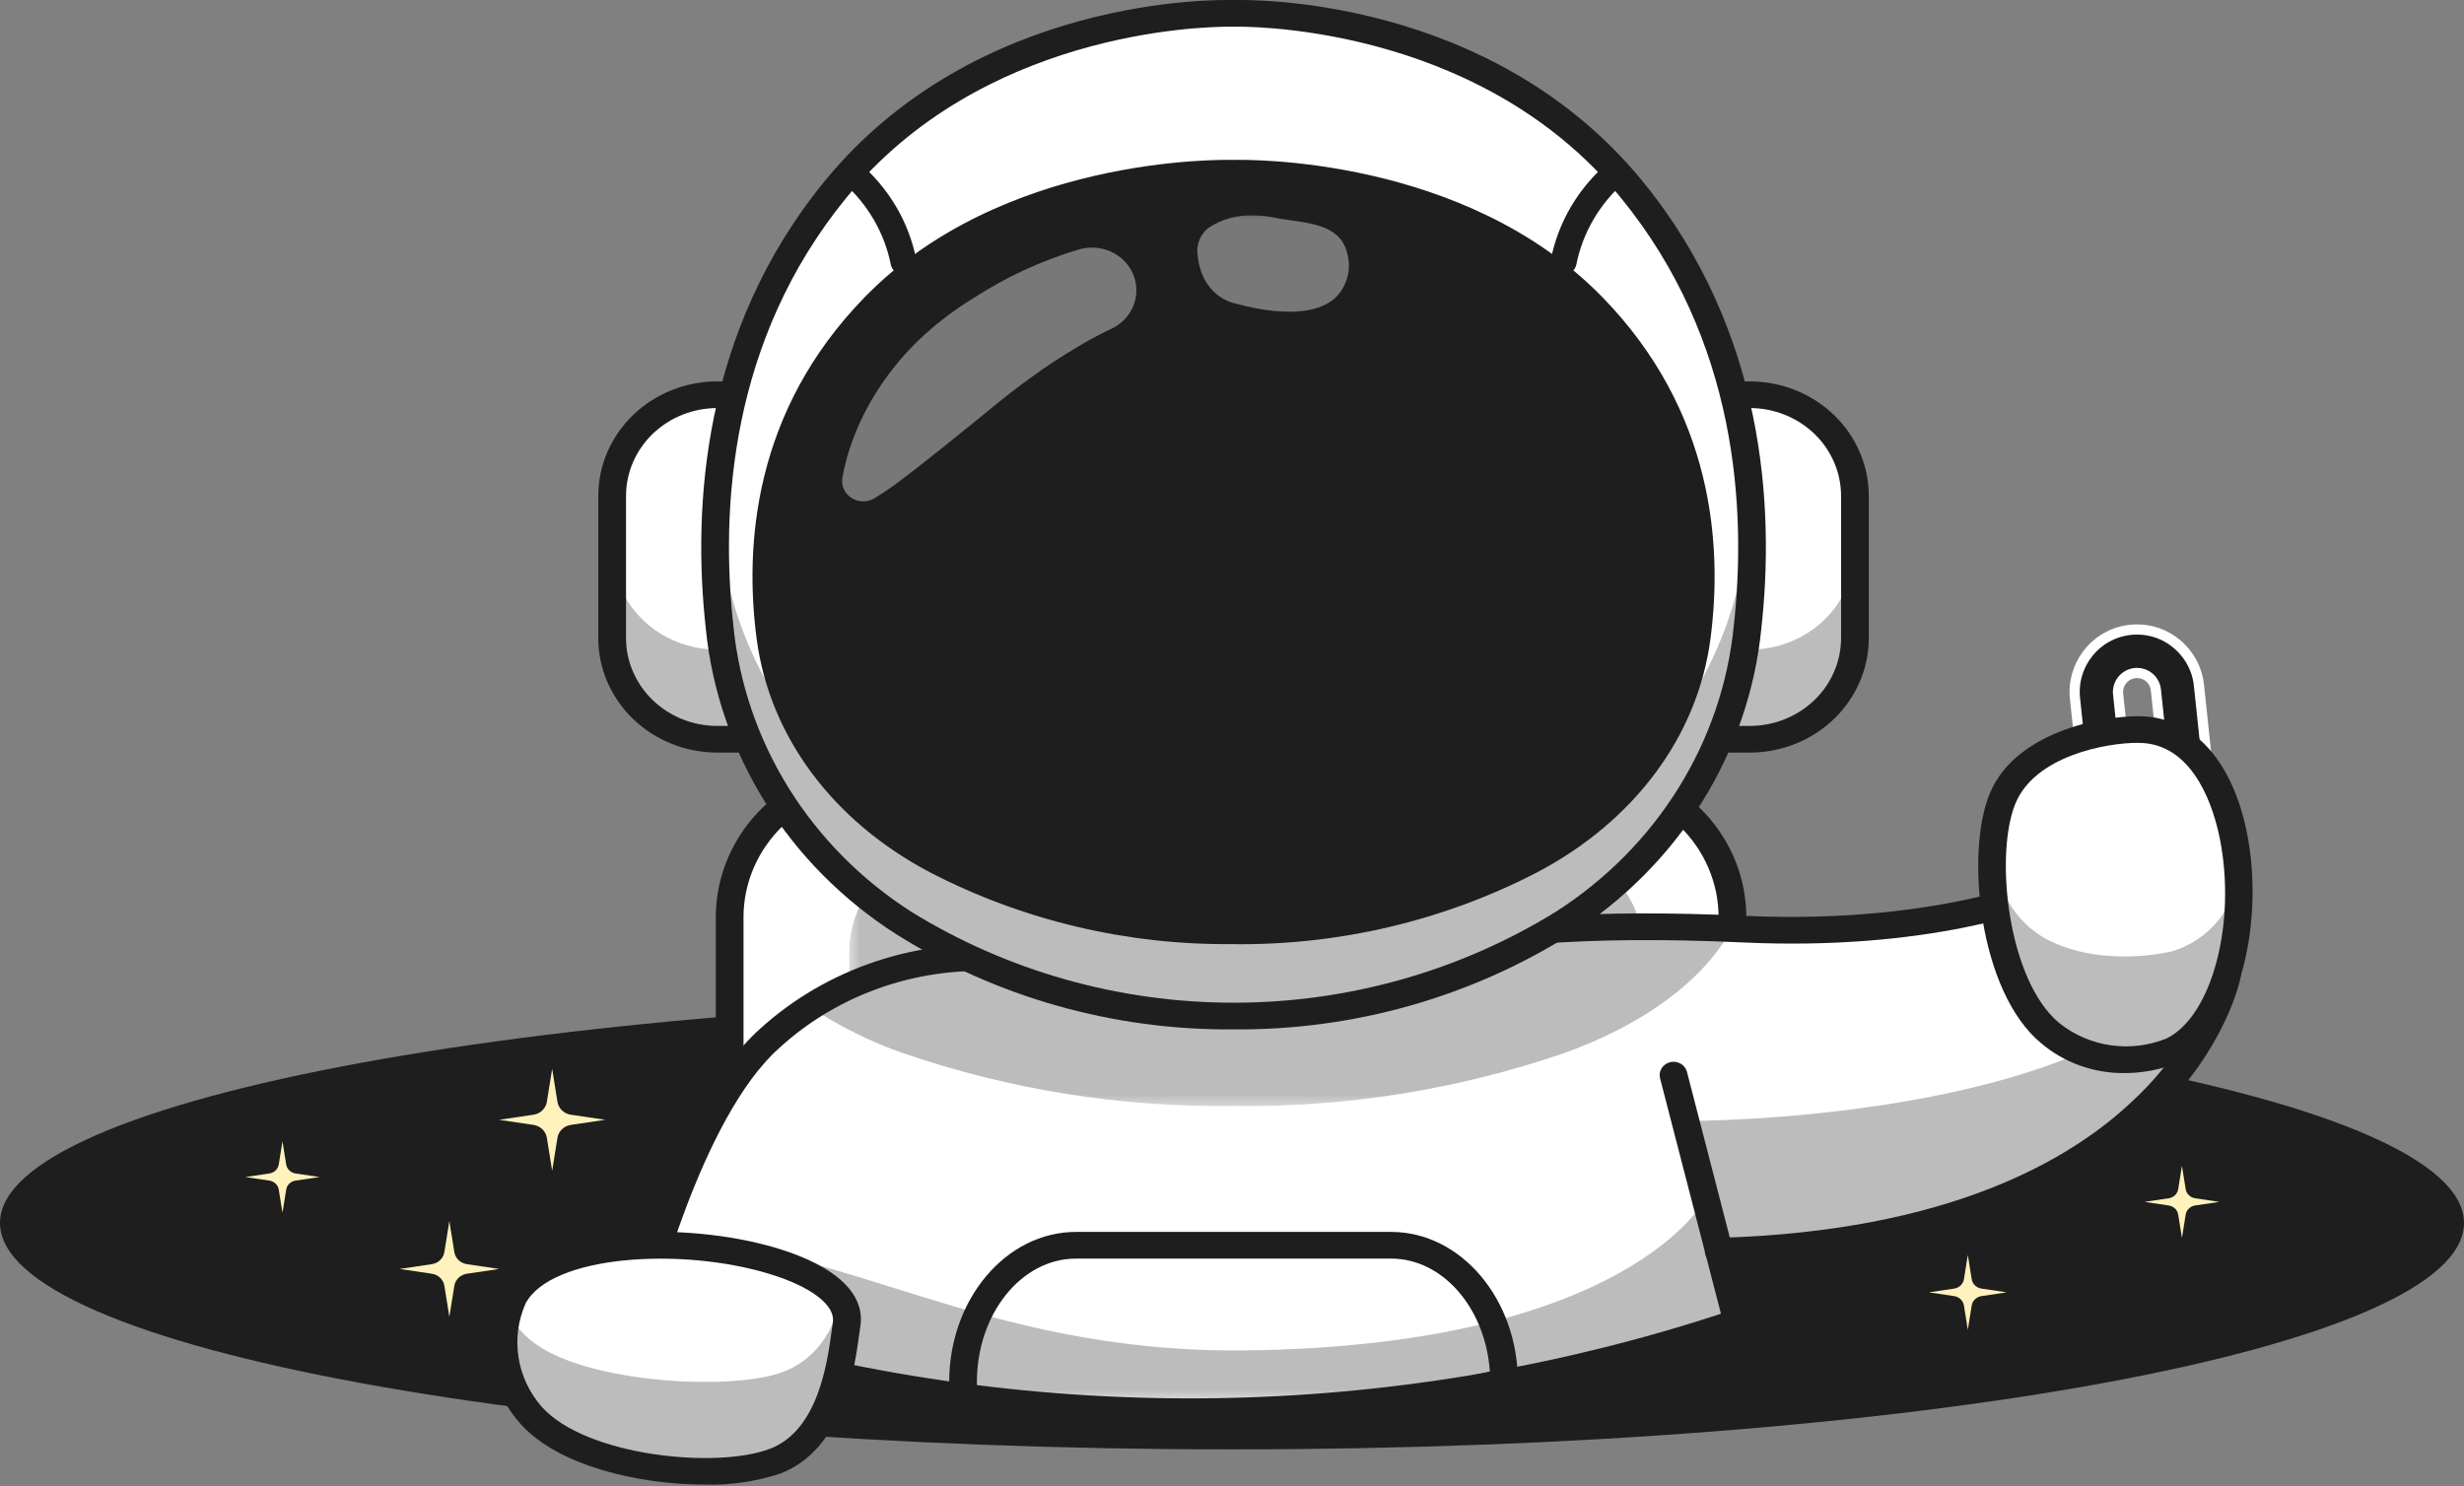 <svg width="242" height="146" viewBox="0 0 242 146" fill="none" xmlns="http://www.w3.org/2000/svg">
<rect x="0" y="0" width="242" height="146" fill="#808080" stroke="none"/>
<path d="M242 120.136C242 132.42 187.827 142.377 121 142.377C54.173 142.377 0 132.42 0 120.136C0 107.852 54.173 97.895 121 97.895C187.827 97.895 242 107.852 242 120.136Z" fill="#1E1E1E"/>
<path d="M155.6 131.12H86.212C82.353 131.12 78.652 129.645 75.923 127.02C73.194 124.396 71.661 120.836 71.661 117.124V90.086C71.662 86.375 73.195 82.816 75.924 80.192C78.653 77.568 82.353 76.094 86.212 76.094H155.6C159.459 76.094 163.16 77.568 165.889 80.193C168.618 82.818 170.151 86.377 170.151 90.089V117.126C170.151 120.838 168.618 124.398 165.889 127.022C163.16 129.647 159.459 131.122 155.6 131.122" fill="white"/>
<path d="M155.601 131.328H86.212C82.295 131.325 78.54 129.827 75.77 127.163C73 124.499 71.442 120.887 71.439 117.12V90.086C71.442 86.319 73 82.707 75.77 80.043C78.54 77.379 82.295 75.881 86.212 75.878H155.601C159.518 75.881 163.273 77.379 166.043 80.043C168.813 82.707 170.37 86.319 170.374 90.086V117.123C170.37 120.891 168.813 124.503 166.043 127.167C163.273 129.831 159.518 131.329 155.601 131.332M86.213 76.303C82.412 76.307 78.769 77.761 76.081 80.346C73.393 82.931 71.882 86.436 71.877 90.091V117.128C71.882 120.784 73.393 124.288 76.081 126.873C78.769 129.458 82.412 130.912 86.213 130.916H155.601C159.401 130.912 163.045 129.458 165.733 126.873C168.42 124.288 169.932 120.784 169.936 117.128V90.086C169.932 86.431 168.42 82.927 165.732 80.342C163.045 77.757 159.401 76.303 155.601 76.299L86.213 76.303Z" fill="#1E1E1E"/>
<g opacity="0.3">
<mask id="mask0_18_3724" style="mask-type:luminance" maskUnits="userSpaceOnUse" x="83" y="82" width="79" height="43">
<path d="M161.471 82.66H83.416V124.552H161.471V82.66Z" fill="white"/>
</mask>
<g mask="url(#mask0_18_3724)">
<path d="M150.168 124.552H94.715C93.231 124.552 91.761 124.271 90.389 123.725C89.018 123.178 87.772 122.378 86.722 121.368C85.672 120.359 84.84 119.16 84.272 117.841C83.704 116.522 83.412 115.109 83.412 113.681V93.527C83.412 90.644 84.604 87.88 86.724 85.842C88.843 83.805 91.718 82.66 94.715 82.66H150.164C153.161 82.66 156.036 83.805 158.156 85.843C160.276 87.882 161.467 90.647 161.467 93.53V113.681C161.467 115.109 161.175 116.522 160.606 117.841C160.038 119.16 159.206 120.359 158.156 121.368C157.107 122.378 155.861 123.178 154.489 123.725C153.118 124.271 151.648 124.552 150.164 124.552" fill="#1E1E1E"/>
</g>
</g>
<path d="M155.6 132.429H86.213C81.994 132.424 77.949 130.81 74.966 127.941C71.983 125.072 70.305 121.181 70.3 117.123V90.086C70.305 86.029 71.983 82.138 74.966 79.269C77.949 76.4 81.994 74.785 86.213 74.781H155.6C159.819 74.785 163.864 76.4 166.847 79.269C169.831 82.138 171.509 86.029 171.513 90.086V117.123C171.509 121.181 169.831 125.072 166.847 127.941C163.864 130.81 159.819 132.424 155.6 132.429ZM86.213 77.401C82.716 77.404 79.364 78.742 76.891 81.12C74.418 83.499 73.027 86.723 73.023 90.086V117.123C73.027 120.487 74.418 123.712 76.891 126.09C79.363 128.469 82.716 129.806 86.213 129.81H155.6C159.098 129.806 162.45 128.469 164.923 126.09C167.396 123.712 168.787 120.487 168.79 117.123V90.086C168.786 86.723 167.395 83.499 164.923 81.12C162.45 78.742 159.097 77.404 155.6 77.401H86.213Z" fill="#1E1E1E"/>
<path d="M168.841 122.918L168.558 122.929L170.281 128.855C138.334 139.593 103.692 140.432 71.223 131.255L62.721 128.855C62.721 128.855 63.346 126.271 64.532 122.635C66.609 116.257 70.408 106.633 75.581 102.015C76.836 100.89 78.182 99.863 79.605 98.942C94.435 89.376 110.58 96.927 110.58 96.927H131.727C131.727 96.927 136.063 89.817 170.099 91.226C170.484 91.24 170.877 91.257 171.27 91.276C191.943 92.23 203.204 86.628 203.204 86.628L216.642 94.52L218.725 95.743C218.725 95.743 213.643 121.279 169.54 122.898C169.308 122.909 169.076 122.916 168.841 122.923" fill="white"/>
<path d="M116.867 137.784C101.396 137.781 86.005 135.65 71.162 131.457L62.464 128.998L62.51 128.806C62.516 128.78 63.15 126.174 64.326 122.571C66.584 115.631 70.344 106.404 75.433 101.861C76.697 100.729 78.051 99.694 79.483 98.767C93.857 89.497 109.653 96.278 110.626 96.713H131.609C132.298 95.802 138.144 89.694 170.104 91.013C170.49 91.027 170.884 91.045 171.277 91.062C191.64 92 202.99 86.494 203.102 86.438L203.21 86.384L218.962 95.634L218.934 95.776C218.921 95.841 217.573 102.304 210.821 108.856C204.604 114.892 192.397 122.263 169.544 123.1C169.314 123.111 169.081 123.118 168.846 123.125H168.837L170.541 128.986L170.349 129.051C153.157 134.832 135.075 137.785 116.863 137.787M62.975 128.713L71.28 131.06C103.639 140.206 138.161 139.389 170.014 128.724L168.271 122.731L168.83 122.711C169.063 122.704 169.294 122.696 169.528 122.687C192.223 121.856 204.333 114.56 210.496 108.586C216.619 102.649 218.244 96.809 218.481 95.84L203.193 86.862C201.968 87.431 190.679 92.379 171.26 91.48C170.868 91.462 170.476 91.446 170.09 91.431C136.693 90.043 131.96 96.959 131.913 97.03L131.85 97.126H110.534L110.489 97.105C110.329 97.03 94.282 89.721 79.729 99.108C78.317 100.024 76.982 101.045 75.737 102.162C70.718 106.644 66.99 115.8 64.747 122.692C63.758 125.723 63.15 128.044 62.987 128.706" fill="#1E1E1E"/>
<g opacity="0.3">
<mask id="mask1_18_3724" style="mask-type:luminance" maskUnits="userSpaceOnUse" x="62" y="117" width="109" height="21">
<path d="M170.281 117.755H62.721V137.577H170.281V117.755Z" fill="white"/>
</mask>
<g mask="url(#mask1_18_3724)">
<path d="M170.281 128.855C138.334 139.593 103.692 140.432 71.223 131.255L62.721 128.855C62.721 128.855 63.346 126.272 64.532 122.635C65.115 122.457 65.719 122.353 66.329 122.324C82.074 121.631 96.174 132.95 122.294 132.654C160.037 132.219 167.511 117.754 167.511 117.754L169.544 122.893C169.312 122.904 169.08 122.91 168.845 122.918L168.562 122.929L170.281 128.855Z" fill="#1E1E1E"/>
</g>
</g>
<g opacity="0.3">
<mask id="mask2_18_3724" style="mask-type:luminance" maskUnits="userSpaceOnUse" x="165" y="94" width="54" height="29">
<path d="M218.724 94.516H165.531V122.918H218.724V94.516Z" fill="white"/>
</mask>
<g mask="url(#mask2_18_3724)">
<path d="M218.728 95.739C218.728 95.739 213.592 121.547 168.844 122.918L165.533 110.114C165.533 110.114 205.272 110.329 216.64 94.516L218.728 95.739Z" fill="#1E1E1E"/>
</g>
</g>
<path d="M116.867 140.657C109.318 140.653 101.785 140.021 94.35 138.767C94.034 138.714 93.748 138.556 93.542 138.32C93.336 138.084 93.223 137.785 93.223 137.477V135.755C93.223 127.628 98.813 121.016 105.674 121.016H136.635C143.494 121.016 149.078 127.626 149.081 135.75C149.081 136.043 148.979 136.328 148.791 136.558C148.603 136.789 148.34 136.952 148.044 137.022C137.84 139.43 127.373 140.65 116.867 140.657ZM95.946 136.373C112.685 139.052 129.812 138.493 146.324 134.728C145.903 128.525 141.716 123.636 136.635 123.636H105.674C100.31 123.636 95.946 129.073 95.946 135.756V136.373Z" fill="#1E1E1E"/>
<path d="M62.722 130.167C62.517 130.166 62.314 130.121 62.13 130.036C61.946 129.95 61.783 129.825 61.656 129.671C61.529 129.516 61.439 129.337 61.394 129.144C61.349 128.952 61.349 128.752 61.395 128.56C61.595 127.744 66.325 108.496 74.655 101.055C77.9 98.114 81.755 95.866 85.966 94.458C90.178 93.05 94.651 92.513 99.093 92.883C103.151 93.164 107.133 94.087 110.879 95.615H131.093C133.067 93.672 141.182 88.571 171.334 89.964C191.338 90.89 202.47 85.517 202.577 85.462C202.785 85.359 203.016 85.31 203.25 85.318C203.483 85.326 203.71 85.391 203.91 85.508L219.432 94.621C219.667 94.758 219.853 94.961 219.965 95.202C220.078 95.443 220.112 95.711 220.063 95.971C220.01 96.253 218.687 102.924 211.624 109.767C205.202 115.988 192.574 123.544 168.876 124.214C168.694 124.224 168.513 124.198 168.342 124.139C168.171 124.08 168.014 123.989 167.88 123.87C167.747 123.752 167.639 123.609 167.564 123.45C167.488 123.292 167.447 123.12 167.441 122.945C167.436 122.771 167.467 122.597 167.533 122.434C167.598 122.271 167.697 122.122 167.823 121.997C167.95 121.871 168.101 121.771 168.268 121.702C168.435 121.634 168.614 121.598 168.796 121.597C191.472 120.956 203.478 113.878 209.556 108.052C213.052 104.813 215.662 100.794 217.157 96.353L203.118 88.112C200.307 89.325 189.354 93.419 171.2 92.581C139.001 91.094 133.229 97.208 132.886 97.613C132.778 97.815 132.609 97.981 132.403 98.092C132.196 98.203 131.96 98.252 131.725 98.235H110.58C110.373 98.236 110.168 98.19 109.981 98.103C106.432 96.627 102.647 95.743 98.789 95.487C94.734 95.135 90.648 95.621 86.804 96.912C82.96 98.204 79.449 100.271 76.504 102.976C68.785 109.873 64.089 128.964 64.043 129.156C63.973 129.443 63.805 129.7 63.564 129.884C63.324 130.068 63.026 130.168 62.719 130.168" fill="#1E1E1E"/>
<g opacity="0.3">
<mask id="mask3_18_3724" style="mask-type:luminance" maskUnits="userSpaceOnUse" x="79" y="91" width="92" height="18">
<path d="M170.097 91.037H79.605V108.651H170.097V91.037Z" fill="white"/>
</mask>
<g mask="url(#mask3_18_3724)">
<path d="M170.097 91.222C167.356 96.244 161.561 100.619 153.533 103.478C143.144 107.036 132.18 108.787 121.154 108.651H121.132C110.109 108.79 99.148 107.038 88.764 103.478C85.52 102.351 82.441 100.826 79.604 98.94C94.434 89.373 110.579 96.924 110.579 96.924H131.726C131.726 96.924 136.062 89.814 170.097 91.223" fill="#1E1E1E"/>
</g>
</g>
<path d="M50.409 127.46C50.409 127.46 47.375 133.685 52.182 139.047C56.988 144.408 70.509 145.661 76.105 143.546C82.111 141.276 82.725 132.855 83.154 130.09C84.372 122.243 55.043 118.665 50.409 127.46Z" fill="white"/>
<path d="M69.269 144.726C63.038 144.726 55.411 142.969 52.015 139.181C47.174 133.78 50.179 127.434 50.21 127.373V127.367C53.423 121.272 67.686 121.127 76.094 123.707C81.108 125.244 83.757 127.583 83.363 130.122C83.326 130.359 83.288 130.639 83.245 130.954C82.772 134.417 81.786 141.623 76.18 143.741C73.954 144.461 71.614 144.795 69.267 144.729M50.602 127.552C50.529 127.706 47.725 133.759 52.343 138.912C57.12 144.24 70.481 145.449 76.024 143.354C81.392 141.324 82.356 134.282 82.819 130.899C82.862 130.582 82.9 130.301 82.937 130.061C83.297 127.745 80.755 125.574 75.965 124.109C67.701 121.573 53.715 121.658 50.6 127.557" fill="#1E1E1E"/>
<g opacity="0.3">
<mask id="mask4_18_3724" style="mask-type:luminance" maskUnits="userSpaceOnUse" x="49" y="127" width="35" height="18">
<path d="M83.187 127.76H49.462V144.521H83.187V127.76Z" fill="white"/>
</mask>
<g mask="url(#mask4_18_3724)">
<path d="M83.148 130.089C82.722 132.853 82.105 141.274 76.101 143.545C70.505 145.662 56.983 144.409 52.177 139.047C50.939 137.656 50.084 135.99 49.691 134.199C49.297 132.408 49.377 130.551 49.924 128.798C50.421 129.924 51.194 130.917 52.177 131.693C56.983 135.668 70.504 136.598 76.101 135.029C80.319 133.845 81.881 130.407 82.579 127.76C83.067 128.44 83.27 129.271 83.148 130.089Z" fill="#1E1E1E"/>
</g>
</g>
<path d="M69.218 145.837C62.689 145.837 54.793 143.968 51.151 139.901C45.829 133.965 49.036 127.19 49.176 126.904L49.194 126.868C52.729 120.163 67.449 119.897 76.444 122.656C82.134 124.401 84.99 127.109 84.498 130.283C84.462 130.515 84.425 130.788 84.383 131.095C83.92 134.48 82.835 142.407 76.597 144.765C74.221 145.542 71.719 145.905 69.21 145.838M51.625 128.03C50.887 129.699 50.644 131.532 50.923 133.325C51.201 135.119 51.99 136.803 53.203 138.192C57.553 143.046 70.347 144.314 75.597 142.328C80.337 140.536 81.242 133.929 81.676 130.754C81.721 130.43 81.76 130.142 81.798 129.897C82.057 128.221 79.686 126.402 75.609 125.151C66.917 122.486 54.16 123.293 51.624 128.032" fill="#1E1E1E"/>
<path d="M171.886 136.015C171.582 136.015 171.287 135.917 171.048 135.737C170.808 135.557 170.639 135.305 170.565 135.021L163.037 105.904C162.957 105.569 163.017 105.218 163.204 104.925C163.391 104.633 163.689 104.423 164.036 104.34C164.382 104.257 164.748 104.308 165.056 104.483C165.363 104.657 165.587 104.94 165.679 105.272L173.207 134.39C173.257 134.583 173.261 134.785 173.217 134.979C173.174 135.174 173.085 135.356 172.958 135.513C172.83 135.67 172.668 135.796 172.482 135.883C172.296 135.97 172.092 136.016 171.885 136.016" fill="#1E1E1E"/>
<path d="M209.435 81.501H205.16L203.797 68.637C203.618 67.025 204.092 65.409 205.12 64.124C205.612 63.501 206.231 62.979 206.938 62.592C207.645 62.204 208.426 61.959 209.235 61.87C209.454 61.847 209.675 61.836 209.896 61.836C211.303 61.836 212.663 62.321 213.729 63.204C215.008 64.248 215.812 65.731 215.97 67.338L217.467 81.501H213.194L211.74 67.787C211.693 67.298 211.45 66.845 211.063 66.524C210.737 66.255 210.322 66.106 209.892 66.107C209.819 66.107 209.749 66.113 209.692 66.118C209.445 66.145 209.206 66.22 208.99 66.338C208.773 66.457 208.585 66.616 208.434 66.806C208.119 67.199 207.974 67.694 208.029 68.187L209.44 81.503L209.435 81.501Z" fill="#1E1E1E" stroke="white" stroke-miterlimit="10"/>
<path d="M213.398 103.184C213.398 103.184 206.926 106.101 201.351 101.479C195.775 96.856 194.472 83.852 196.672 78.47C199.033 72.694 207.767 71.462 210.664 71.69C222.356 72.621 222.542 98.727 213.398 103.184Z" fill="white"/>
<path d="M208.629 104.286C205.901 104.308 203.26 103.365 201.208 101.636C195.543 96.94 194.248 83.828 196.469 78.394C198.899 72.451 207.737 71.247 210.679 71.482C215.027 71.828 218.259 75.651 219.545 81.973C221.195 90.077 219.157 100.607 213.493 103.369H213.487C211.945 103.977 210.294 104.287 208.627 104.283M209.973 71.871C206.694 71.871 199.018 73.29 196.872 78.543C194.692 83.874 195.949 96.725 201.489 101.318C206.846 105.76 213.141 103.065 213.3 102.995C218.705 100.355 220.705 89.842 219.12 82.052C217.872 75.927 214.783 72.225 210.642 71.896C210.443 71.88 210.223 71.872 209.972 71.872" fill="#1E1E1E"/>
<g opacity="0.3">
<mask id="mask5_18_3724" style="mask-type:luminance" maskUnits="userSpaceOnUse" x="195" y="83" width="25" height="22">
<path d="M219.883 83.659H195.656V104.091H219.883V83.659Z" fill="white"/>
</mask>
<g mask="url(#mask5_18_3724)">
<path d="M213.396 103.184C213.396 103.184 206.925 106.1 201.348 101.477C197.163 98.007 195.384 89.808 195.69 83.659C195.95 86.953 197.769 90.703 201.348 92.434C206.925 95.13 213.396 93.43 213.396 93.43C215.158 92.88 216.709 91.837 217.852 90.435C218.995 89.033 219.677 87.335 219.812 85.558C220.319 92.916 218.085 100.895 213.396 103.182" fill="#1E1E1E"/>
</g>
</g>
<path d="M196.248 79.754C195.93 81.036 195.743 82.344 195.69 83.66C195.553 82.334 195.744 80.996 196.248 79.754Z" fill="white"/>
<path d="M219.812 85.56C219.685 83.594 219.331 81.648 218.758 79.757C219.692 81.551 220.058 83.568 219.812 85.56Z" fill="white"/>
<path d="M208.614 105.413C205.613 105.429 202.711 104.381 200.461 102.471C194.36 97.412 193.015 83.837 195.405 77.99C198.071 71.462 207.605 70.135 210.777 70.385C215.668 70.775 219.279 74.921 220.672 81.762C222.402 90.26 220.139 101.365 214.014 104.351L213.976 104.37C212.281 105.062 210.458 105.417 208.616 105.412M209.916 72.972C206.887 72.972 199.865 74.24 197.937 78.948C195.873 83.998 197.191 96.302 202.237 100.486C203.682 101.652 205.433 102.411 207.298 102.679C209.163 102.947 211.069 102.713 212.804 102.004C217.266 99.796 219.692 90.588 217.995 82.265C217.455 79.613 215.648 73.4 210.547 72.995C210.363 72.98 210.148 72.972 209.91 72.972" fill="#1E1E1E"/>
<path d="M59.439 110.002L56.062 110.503C55.733 110.552 55.428 110.701 55.192 110.928C54.956 111.155 54.802 111.448 54.751 111.765L54.23 115.012L53.709 111.765C53.658 111.448 53.503 111.155 53.267 110.928C53.032 110.701 52.727 110.552 52.397 110.503L49.02 110.002L52.397 109.501C52.727 109.452 53.032 109.303 53.267 109.076C53.503 108.85 53.658 108.557 53.709 108.24L54.23 104.992L54.751 108.24C54.802 108.557 54.956 108.85 55.192 109.076C55.428 109.303 55.733 109.452 56.062 109.501L59.439 110.002Z" fill="#FFF2BD"/>
<path d="M49.022 124.653L45.853 125.123C45.544 125.169 45.258 125.309 45.037 125.522C44.815 125.735 44.67 126.01 44.623 126.307L44.133 129.354L43.644 126.307C43.596 126.01 43.451 125.735 43.23 125.522C43.009 125.309 42.723 125.169 42.413 125.123L39.245 124.653L42.413 124.183C42.723 124.137 43.009 123.997 43.23 123.784C43.451 123.571 43.596 123.296 43.644 122.999L44.133 119.952L44.623 122.999C44.67 123.296 44.815 123.572 45.036 123.784C45.258 123.997 45.544 124.137 45.853 124.183L49.022 124.653Z" fill="#FFF2BD"/>
<path d="M31.389 115.624L29.026 115.974C28.795 116.009 28.582 116.113 28.417 116.272C28.252 116.43 28.143 116.636 28.108 116.858L27.744 119.13L27.378 116.858C27.343 116.636 27.235 116.43 27.069 116.272C26.904 116.113 26.691 116.009 26.46 115.974L24.097 115.624L26.46 115.274C26.691 115.239 26.904 115.135 27.069 114.977C27.235 114.818 27.343 114.612 27.378 114.39L27.744 112.118L28.108 114.39C28.143 114.612 28.252 114.818 28.417 114.977C28.582 115.135 28.795 115.239 29.026 115.274L31.389 115.624Z" fill="#FFF2BD"/>
<path d="M217.977 118.064L215.591 118.418C215.359 118.452 215.143 118.557 214.977 118.718C214.81 118.878 214.701 119.085 214.665 119.309L214.298 121.603L213.929 119.309C213.893 119.085 213.784 118.878 213.618 118.718C213.451 118.557 213.236 118.452 213.003 118.418L210.618 118.064L213.003 117.709C213.236 117.674 213.451 117.569 213.617 117.409C213.784 117.249 213.893 117.042 213.929 116.818L214.298 114.524L214.665 116.818C214.701 117.042 214.81 117.249 214.977 117.409C215.144 117.569 215.359 117.674 215.591 117.709L217.977 118.064Z" fill="#FFF2BD"/>
<path d="M197.088 126.951L194.613 127.319C194.371 127.355 194.147 127.464 193.974 127.63C193.801 127.797 193.688 128.012 193.65 128.245L193.268 130.625L192.886 128.245C192.849 128.012 192.735 127.797 192.562 127.63C192.389 127.464 192.165 127.355 191.923 127.319L189.448 126.951L191.923 126.584C192.165 126.548 192.389 126.439 192.562 126.272C192.735 126.106 192.849 125.891 192.886 125.658L193.268 123.277L193.65 125.658C193.688 125.891 193.801 126.106 193.974 126.272C194.147 126.439 194.371 126.548 194.613 126.584L197.088 126.951Z" fill="#FFF2BD"/>
<path d="M76.983 72.621H70.45C67.712 72.621 65.085 71.575 63.149 69.712C61.213 67.85 60.125 65.324 60.125 62.69V48.705C60.126 46.072 61.214 43.547 63.151 41.685C65.087 39.824 67.712 38.778 70.45 38.778H76.983V72.621Z" fill="white"/>
<path d="M165.324 38.774H171.856C174.594 38.774 177.22 39.821 179.157 41.683C181.093 43.545 182.181 46.071 182.181 48.705V62.689C182.181 65.323 181.093 67.849 179.157 69.711C177.221 71.573 174.594 72.62 171.856 72.62H165.324V38.774Z" fill="white"/>
<g opacity="0.3">
<mask id="mask6_18_3724" style="mask-type:luminance" maskUnits="userSpaceOnUse" x="60" y="53" width="17" height="20">
<path d="M76.984 53.881H60.127V72.619H76.984V53.881Z" fill="white"/>
</mask>
<g mask="url(#mask6_18_3724)">
<path d="M76.984 63.814V72.619H70.451C69.095 72.619 67.752 72.362 66.5 71.863C65.247 71.364 64.109 70.633 63.15 69.711C62.191 68.788 61.43 67.694 60.911 66.489C60.393 65.284 60.126 63.992 60.126 62.688V53.881C60.126 55.185 60.393 56.477 60.911 57.682C61.43 58.887 62.191 59.982 63.15 60.904C64.108 61.827 65.247 62.559 66.499 63.058C67.752 63.557 69.095 63.814 70.451 63.814H76.984Z" fill="#1E1E1E"/>
</g>
</g>
<g opacity="0.3">
<mask id="mask7_18_3724" style="mask-type:luminance" maskUnits="userSpaceOnUse" x="165" y="53" width="18" height="20">
<path d="M182.182 53.881H165.325V72.619H182.182V53.881Z" fill="white"/>
</mask>
<g mask="url(#mask7_18_3724)">
<path d="M182.182 53.881V62.688C182.182 65.322 181.094 67.847 179.158 69.71C177.222 71.572 174.596 72.618 171.858 72.619H165.325V63.814H171.858C174.596 63.813 177.222 62.766 179.158 60.903C181.094 59.041 182.182 56.515 182.182 53.881Z" fill="#1E1E1E"/>
</g>
</g>
<path d="M76.983 73.929H70.451C67.352 73.927 64.38 72.742 62.188 70.635C59.996 68.528 58.762 65.67 58.759 62.689V48.704C58.762 45.724 59.995 42.868 62.186 40.761C64.377 38.653 67.347 37.468 70.445 37.465H76.977C77.338 37.465 77.685 37.602 77.94 37.848C78.195 38.094 78.339 38.427 78.339 38.774V72.62C78.339 72.967 78.195 73.3 77.94 73.546C77.685 73.791 77.338 73.929 76.977 73.929M70.45 40.084C68.074 40.087 65.795 40.996 64.114 42.612C62.434 44.229 61.488 46.42 61.486 48.706V62.69C61.488 64.976 62.434 67.168 64.114 68.784C65.795 70.4 68.074 71.309 70.45 71.312H75.622V40.084H70.45Z" fill="#1E1E1E"/>
<path d="M171.857 73.929H165.325C165.146 73.929 164.969 73.895 164.804 73.83C164.638 73.764 164.488 73.668 164.362 73.546C164.235 73.424 164.135 73.28 164.066 73.121C163.998 72.962 163.962 72.792 163.962 72.62V38.774C163.962 38.427 164.106 38.094 164.361 37.848C164.616 37.602 164.963 37.465 165.324 37.465H171.856C174.954 37.468 177.925 38.653 180.116 40.76C182.307 42.867 183.539 45.724 183.543 48.704V62.688C183.539 65.668 182.307 68.525 180.116 70.633C177.925 72.74 174.954 73.926 171.856 73.929M166.684 71.31H171.856C174.232 71.307 176.511 70.398 178.191 68.782C179.872 67.165 180.817 64.974 180.819 62.688V48.704C180.817 46.419 179.872 44.227 178.191 42.611C176.511 40.995 174.232 40.085 171.856 40.083H166.684V71.31Z" fill="#1E1E1E"/>
<path d="M121.154 101.039H121.13C109.39 101.138 97.884 97.888 88.064 91.7C82.838 88.36 78.452 83.941 75.225 78.765C71.998 73.589 70.011 67.786 69.41 61.779C68.088 49.845 69.037 32.533 81.077 17.826C95.957 -0.352 119.608 0.04 121.154 0.089C122.702 0.04 146.351 -0.353 161.232 17.826C173.27 32.531 174.219 49.843 172.9 61.77C172.298 67.78 170.31 73.584 167.081 78.761C163.852 83.938 159.463 88.357 154.234 91.696C144.41 97.886 132.9 101.137 121.157 101.039H121.154ZM120.737 2.541C117.673 2.541 96.344 3.144 83.081 19.341C71.573 33.404 70.675 50.035 71.947 61.519C72.509 67.165 74.373 72.619 77.403 77.485C80.433 82.351 84.552 86.506 89.462 89.648C98.916 95.485 109.914 98.588 121.149 98.588C132.384 98.588 143.382 95.485 152.836 89.648C157.747 86.507 161.869 82.353 164.901 77.487C167.932 72.621 169.797 67.166 170.36 61.519C171.631 50.042 170.731 33.409 159.225 19.355C144.982 1.956 121.433 2.544 121.194 2.554C121.164 2.556 121.133 2.556 121.102 2.554C121.086 2.554 120.959 2.554 120.732 2.554" fill="#1E1E1E"/>
<path d="M121.133 99.811C132.634 99.901 143.908 96.721 153.535 90.668C158.596 87.418 162.844 83.129 165.973 78.11C169.102 73.091 171.034 67.466 171.63 61.642C172.96 49.642 171.905 32.852 160.229 18.589C145.394 0.471 121.154 1.323 121.154 1.323C121.154 1.323 96.913 0.471 82.078 18.59C70.399 32.855 69.346 49.646 70.678 61.65C71.273 67.474 73.204 73.097 76.332 78.117C79.459 83.136 83.705 87.425 88.764 90.676C98.387 96.727 109.656 99.907 121.154 99.815" fill="white"/>
<g opacity="0.3">
<mask id="mask8_18_3724" style="mask-type:luminance" maskUnits="userSpaceOnUse" x="70" y="49" width="103" height="51">
<path d="M172.076 49.066H70.23V99.812H172.076V49.066Z" fill="white"/>
</mask>
<g mask="url(#mask8_18_3724)">
<path d="M171.629 61.638C171.033 67.462 169.101 73.087 165.973 78.106C162.844 83.126 158.597 87.415 153.536 90.666C143.914 96.715 132.648 99.895 121.153 99.808H121.133C109.642 99.895 98.38 96.715 88.763 90.666C83.706 87.417 79.46 83.129 76.333 78.112C73.206 73.095 71.275 67.473 70.678 61.652C70.205 57.476 70.109 53.268 70.391 49.076C70.463 50.188 70.562 51.272 70.678 52.319C71.275 58.141 73.206 63.763 76.334 68.781C79.461 73.799 83.706 78.087 88.764 81.337C98.382 87.385 109.643 90.564 121.134 90.476H121.154C132.649 90.564 143.915 87.384 153.537 81.334C158.598 78.084 162.845 73.795 165.974 68.775C169.102 63.756 171.034 58.132 171.63 52.308C171.746 51.261 171.845 50.178 171.917 49.065C172.199 53.258 172.103 57.465 171.63 61.642" fill="#1E1E1E"/>
</g>
</g>
<path d="M121.154 101.12H121.13C109.374 101.218 97.852 97.963 88.018 91.766C82.781 88.42 78.386 83.993 75.152 78.807C71.919 73.621 69.928 67.807 69.324 61.788C68 49.839 68.952 32.507 81.009 17.776C95.906 -0.421 119.576 -0.038 121.154 0.008C122.732 -0.038 146.402 -0.421 161.299 17.776C173.354 32.502 174.308 49.834 172.985 61.779C172.382 67.8 170.39 73.616 167.154 78.803C163.918 83.99 159.521 88.418 154.281 91.763C144.443 97.962 132.917 101.217 121.157 101.12H121.154ZM120.737 2.621C117.687 2.621 96.388 3.222 83.148 19.395C71.657 33.431 70.761 50.044 72.031 61.508C72.593 67.141 74.453 72.583 77.477 77.437C80.5 82.291 84.611 86.437 89.509 89.571C98.95 95.4 109.933 98.499 121.152 98.499C132.371 98.499 143.353 95.4 152.794 89.571C157.695 86.437 161.808 82.291 164.833 77.435C167.858 72.579 169.719 67.135 170.28 61.5C171.55 50.037 170.651 33.428 159.163 19.394C144.944 2.032 121.435 2.616 121.204 2.626C121.171 2.626 121.138 2.626 121.104 2.626C121.088 2.626 120.961 2.626 120.736 2.626" fill="#1E1E1E"/>
<path d="M121.136 91.54C131.346 91.658 141.419 89.274 150.405 84.613C159.609 79.755 165.561 71.63 166.751 62.618C167.948 53.523 166.999 40.804 156.451 29.997C143.051 16.268 121.154 16.913 121.154 16.913C121.154 16.913 99.257 16.267 85.856 29.997C75.306 40.806 74.356 53.529 75.558 62.625C76.749 71.634 82.696 79.758 91.895 84.615C100.878 89.275 110.947 91.659 121.153 91.54H121.136Z" fill="#1E1E1E"/>
<path d="M121.154 92.742H121.132C110.722 92.859 100.453 90.425 91.293 85.668C81.762 80.636 75.575 72.292 74.317 62.776C73.11 53.65 73.976 40.407 84.944 29.175C98.419 15.366 119.791 15.675 121.152 15.71C122.517 15.673 143.884 15.366 157.361 29.175C168.327 40.407 169.194 53.647 167.989 62.776C166.732 72.293 160.542 80.64 151.004 85.673C141.841 90.43 131.57 92.865 121.159 92.749L121.154 92.742ZM120.776 18.111C117.989 18.111 98.722 18.571 86.767 30.819C76.465 41.38 75.66 53.86 76.799 62.472C77.954 71.216 83.676 78.901 92.497 83.559C101.338 88.011 111.17 90.337 121.149 90.337C131.129 90.337 140.961 88.011 149.802 83.559C158.629 78.9 164.354 71.213 165.508 62.468C166.645 53.857 165.839 41.376 155.539 30.822C142.694 17.661 121.401 18.11 121.191 18.117H121.117C121.102 18.117 120.986 18.117 120.777 18.117" fill="#1E1E1E"/>
<g opacity="0.4">
<mask id="mask9_18_3724" style="mask-type:luminance" maskUnits="userSpaceOnUse" x="81" y="23" width="32" height="28">
<path d="M112.412 23.545H81.898V50.028H112.412V23.545Z" fill="white"/>
</mask>
<g mask="url(#mask9_18_3724)">
<path d="M86.128 49.249C85.722 49.504 85.247 49.639 84.762 49.637C84.277 49.635 83.803 49.496 83.399 49.237C82.995 48.978 82.679 48.611 82.49 48.182C82.301 47.752 82.247 47.279 82.335 46.82C82.464 46.131 82.627 45.453 82.806 44.78C83.431 42.618 84.349 40.546 85.536 38.615C86.728 36.671 88.162 34.874 89.805 33.262C91.487 31.637 93.353 30.198 95.367 28.971C98.576 26.877 102.089 25.252 105.792 24.147C106.932 23.801 108.164 23.88 109.246 24.367C110.328 24.854 111.18 25.714 111.633 26.777C112.087 27.839 112.109 29.027 111.695 30.105C111.281 31.183 110.461 32.071 109.398 32.595C108.206 33.152 107.048 33.775 105.93 34.46C104.375 35.378 102.87 36.372 101.419 37.436C99.958 38.492 98.541 39.614 97.127 40.784C95.697 41.936 94.257 43.126 92.747 44.326C91.238 45.526 89.681 46.756 88.01 47.999C87.532 48.351 86.853 48.794 86.125 49.248" fill="white"/>
<path d="M84.778 50.029C84.356 50.027 83.94 49.936 83.558 49.762C83.177 49.589 82.84 49.337 82.57 49.025C82.3 48.713 82.105 48.348 81.997 47.956C81.89 47.563 81.873 47.153 81.947 46.754C82.067 46.115 82.223 45.438 82.425 44.686C83.059 42.49 83.992 40.384 85.198 38.423C86.406 36.452 87.859 34.63 89.524 32.997C91.229 31.352 93.118 29.894 95.157 28.651C98.397 26.541 101.942 24.901 105.678 23.783C106.914 23.406 108.252 23.489 109.427 24.017C110.602 24.545 111.528 25.478 112.02 26.632C112.512 27.786 112.535 29.076 112.083 30.245C111.632 31.415 110.74 32.378 109.585 32.944C108.407 33.491 107.265 34.105 106.163 34.782C104.614 35.696 103.114 36.685 101.671 37.747C100.373 38.683 99.015 39.742 97.398 41.079C96.877 41.5 96.358 41.922 95.835 42.347C94.911 43.098 93.976 43.859 93.012 44.626C91.231 46.051 89.718 47.218 88.263 48.306C87.823 48.63 87.18 49.056 86.353 49.575C85.887 49.87 85.342 50.028 84.784 50.029M107.259 24.315C106.807 24.316 106.357 24.383 105.926 24.516C102.262 25.611 98.786 27.219 95.609 29.288C93.616 30.503 91.769 31.927 90.102 33.533C88.482 35.123 87.069 36.896 85.893 38.814C84.723 40.715 83.818 42.757 83.203 44.886C83.003 45.612 82.855 46.271 82.74 46.891C82.666 47.276 82.712 47.672 82.87 48.032C83.028 48.392 83.293 48.699 83.63 48.916C83.968 49.133 84.365 49.249 84.771 49.252C85.177 49.255 85.575 49.143 85.916 48.93C86.727 48.422 87.353 48.008 87.775 47.698C89.225 46.62 90.726 45.455 92.5 44.034C93.462 43.266 94.396 42.51 95.317 41.761C95.84 41.335 96.361 40.912 96.879 40.494C98.506 39.15 99.873 38.079 101.19 37.133C102.65 36.061 104.167 35.061 105.735 34.138C106.859 33.446 108.026 32.819 109.228 32.26C110.101 31.832 110.799 31.134 111.21 30.279C111.62 29.423 111.72 28.46 111.492 27.543C111.265 26.627 110.724 25.811 109.956 25.226C109.188 24.641 108.237 24.322 107.258 24.319" fill="#1E1E1E"/>
</g>
</g>
<g opacity="0.4">
<mask id="mask10_18_3724" style="mask-type:luminance" maskUnits="userSpaceOnUse" x="116" y="20" width="18" height="12">
<path d="M133.256 20.407H116.804V31.389H133.256V20.407Z" fill="white"/>
</mask>
<g mask="url(#mask10_18_3724)">
<path d="M121.214 30.186C121.214 30.186 117.688 29.547 117.228 25.124C116.768 20.701 122.9 20.456 125.25 20.996C127.601 21.537 131.944 21.291 132.71 24.829C133.475 28.368 131.33 32.889 121.214 30.186Z" fill="white"/>
<path d="M126.622 31.389C124.756 31.351 122.904 31.072 121.116 30.559C120.794 30.489 117.294 29.625 116.83 25.162C116.734 24.552 116.8 23.929 117.022 23.35C117.243 22.772 117.612 22.256 118.095 21.851C120.141 20.132 123.862 20.28 125.343 20.621C125.794 20.725 126.334 20.799 126.904 20.88C129.236 21.207 132.431 21.648 133.102 24.75C133.347 25.641 133.346 26.579 133.098 27.47C132.851 28.36 132.365 29.173 131.69 29.828C130.275 30.96 128.457 31.519 126.622 31.389ZM123.152 21.169C121.538 21.087 119.942 21.531 118.624 22.431C118.239 22.757 117.946 23.171 117.771 23.635C117.597 24.099 117.547 24.598 117.625 25.085C118.048 29.151 121.156 29.782 121.288 29.807L121.32 29.814C127.192 31.384 129.904 30.383 131.141 29.266C131.714 28.701 132.124 28.001 132.33 27.237C132.536 26.472 132.532 25.67 132.317 24.907C131.76 22.337 129.122 21.968 126.788 21.643C126.198 21.561 125.641 21.483 125.156 21.372C124.497 21.232 123.824 21.165 123.149 21.171" fill="#1E1E1E"/>
</g>
</g>
<path d="M88.742 26.988C88.445 26.987 88.158 26.887 87.929 26.705C87.701 26.523 87.545 26.27 87.489 25.99C86.867 22.86 85.202 20.009 82.747 17.869C82.616 17.769 82.506 17.645 82.424 17.504C82.343 17.363 82.291 17.208 82.271 17.048C82.232 16.724 82.329 16.399 82.539 16.144C82.749 15.888 83.056 15.724 83.393 15.686C83.729 15.649 84.068 15.741 84.333 15.944C87.282 18.439 89.276 21.814 89.998 25.527C90.033 25.705 90.027 25.888 89.98 26.063C89.933 26.238 89.847 26.402 89.727 26.541C89.607 26.68 89.456 26.793 89.286 26.87C89.116 26.947 88.93 26.988 88.742 26.988Z" fill="#1E1E1E"/>
<path d="M153.566 26.988C153.378 26.988 153.192 26.948 153.022 26.87C152.851 26.794 152.701 26.681 152.581 26.542C152.461 26.402 152.375 26.239 152.328 26.064C152.281 25.889 152.275 25.706 152.31 25.528C153.031 21.815 155.026 18.44 157.975 15.944C158.241 15.752 158.575 15.668 158.905 15.709C159.235 15.75 159.536 15.914 159.743 16.165C159.949 16.416 160.046 16.734 160.012 17.053C159.978 17.372 159.816 17.665 159.561 17.87C157.105 20.01 155.441 22.861 154.818 25.991C154.763 26.271 154.607 26.524 154.378 26.706C154.15 26.888 153.862 26.988 153.566 26.988" fill="#1E1E1E"/>
</svg>
